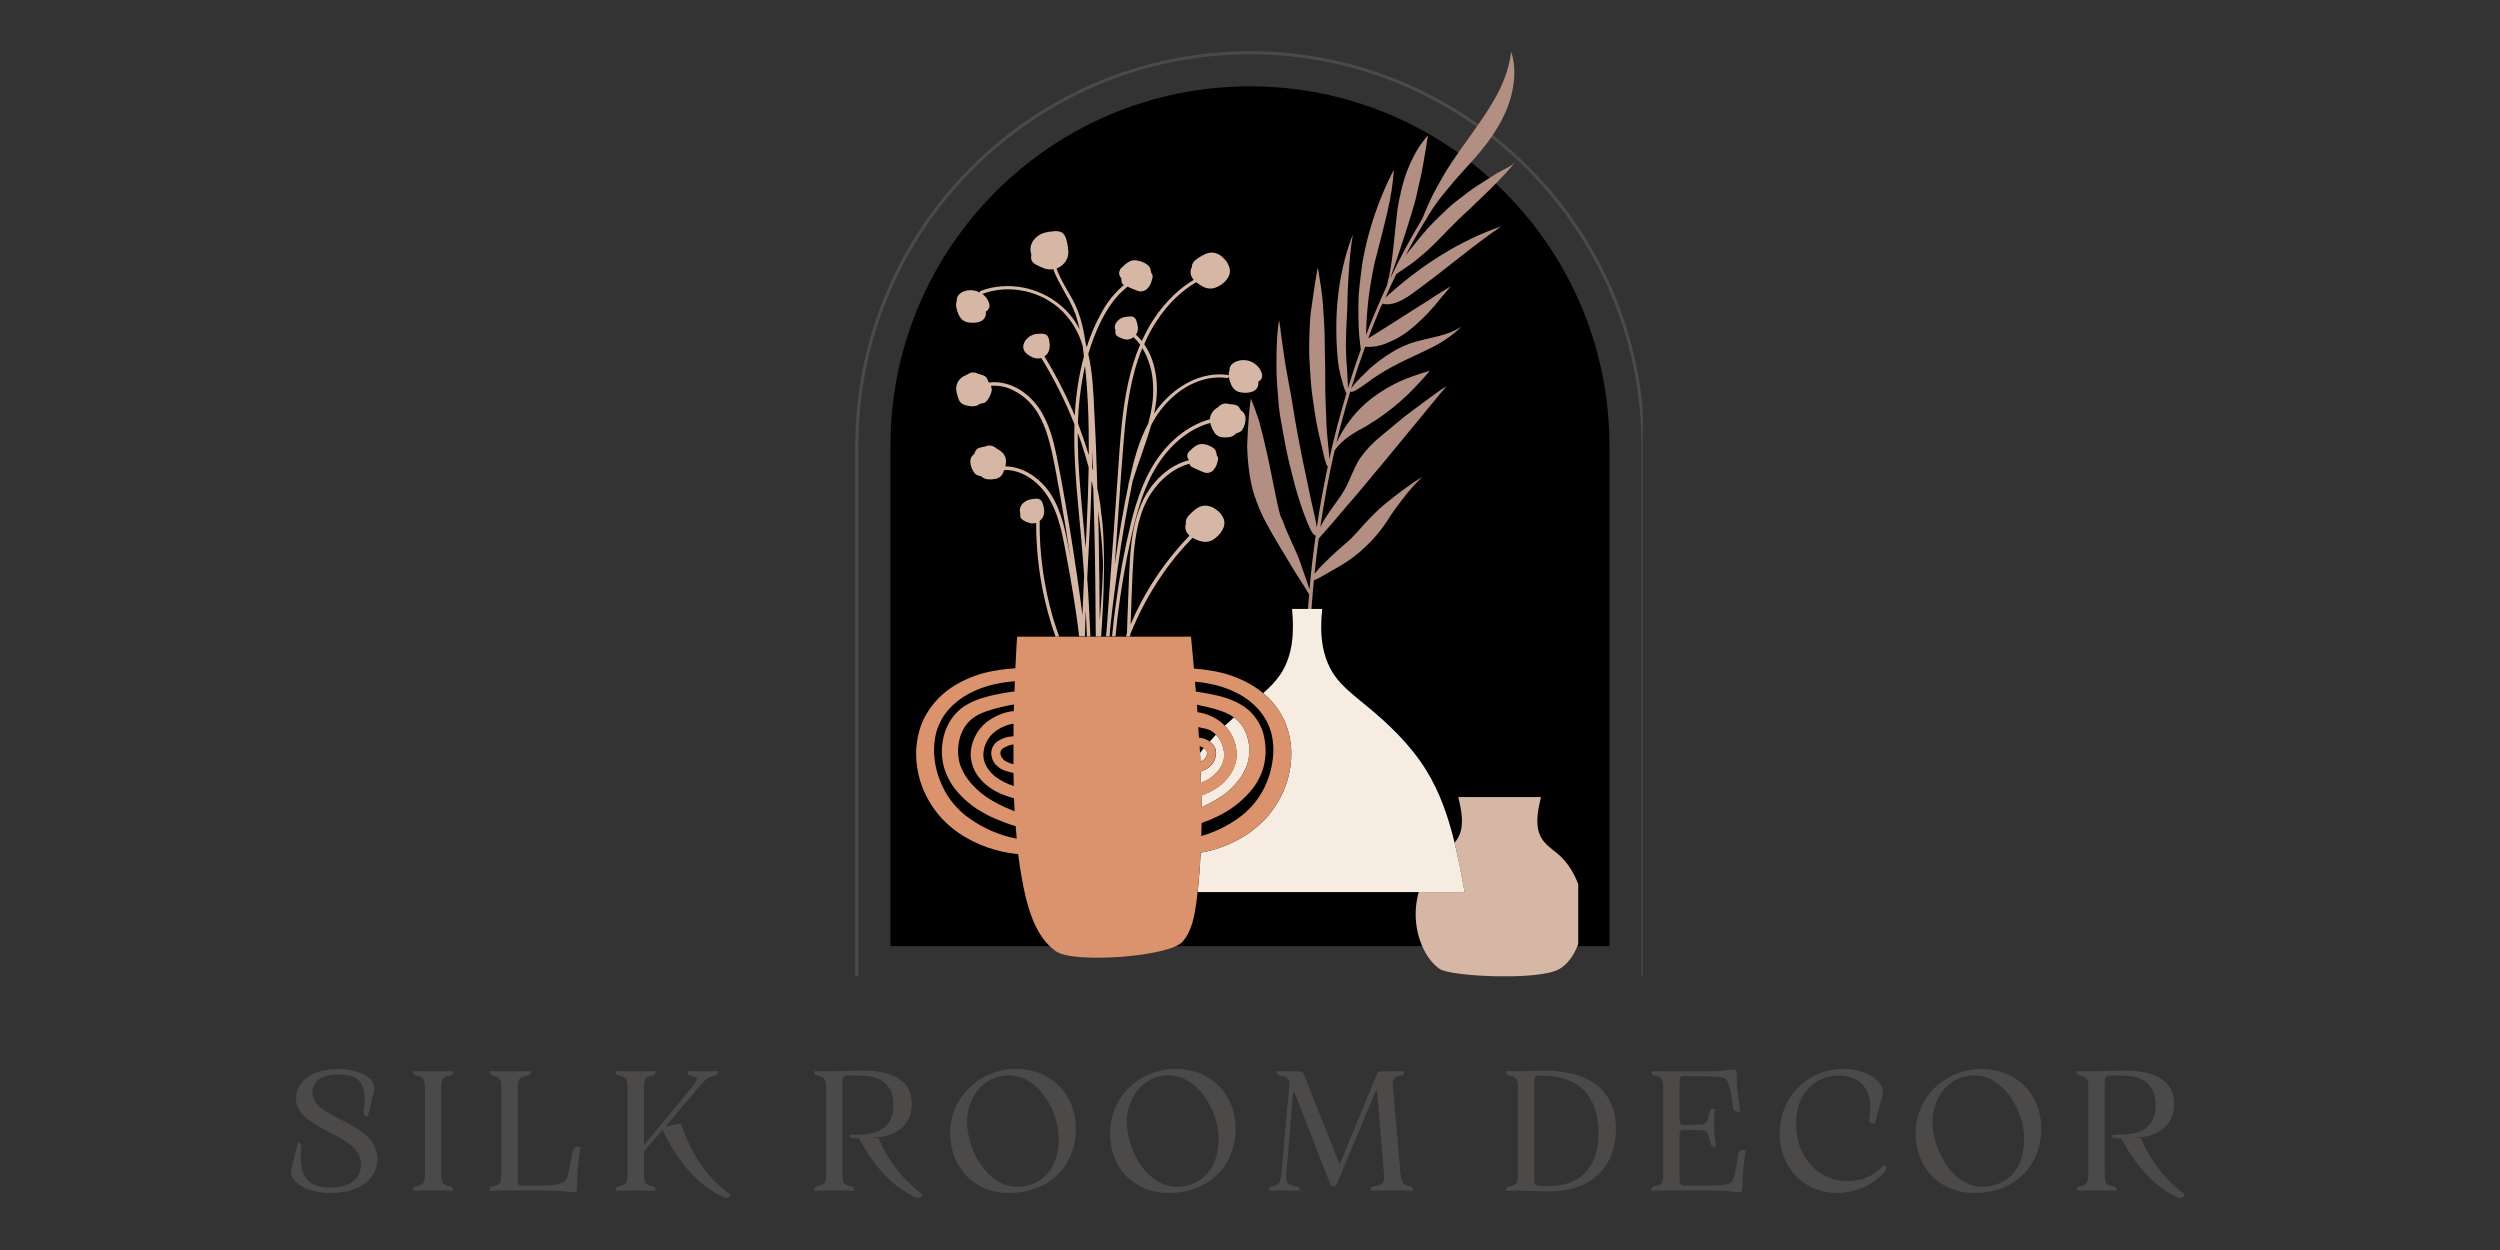 <svg version="1.0" preserveAspectRatio="xMidYMid meet" height="100" viewBox="0 0 150 75" zoomAndPan="magnify" width="200" xmlns:xlink="http://www.w3.org/1999/xlink" xmlns="http://www.w3.org/2000/svg"><rect x="0" y="0" width="150" height="75" fill="#333333" stroke="none"/><defs><g></g><clipPath id="5fb3be2c80"><path clip-rule="nonzero" d="M 51.316 3.074 L 98.566 3.074 L 98.566 58.574 L 51.316 58.574 Z M 51.316 3.074"></path></clipPath><clipPath id="613dfc4e2c"><path clip-rule="nonzero" d="M 74 3.074 L 91 3.074 L 91 37 L 74 37 Z M 74 3.074"></path></clipPath><clipPath id="6184476f82"><path clip-rule="nonzero" d="M 84 47 L 94.695 47 L 94.695 58.574 L 84 58.574 Z M 84 47"></path></clipPath><clipPath id="fda1d93648"><path clip-rule="nonzero" d="M 54.945 38 L 78 38 L 78 58 L 54.945 58 Z M 54.945 38"></path></clipPath></defs><g clip-path="url(#5fb3be2c80)"><path fill-rule="nonzero" fill-opacity="1" d="M 74.996 3.074 C 61.938 3.074 51.316 13.695 51.316 26.75 L 51.316 58.781 C 51.316 58.832 51.359 58.875 51.41 58.875 L 98.578 58.875 C 98.629 58.875 98.672 58.832 98.672 58.781 L 98.672 26.75 C 98.672 13.695 88.051 3.074 74.996 3.074 Z M 98.484 58.688 L 51.504 58.688 L 51.504 26.75 C 51.504 13.797 62.043 3.258 74.996 3.258 C 87.949 3.258 98.488 13.797 98.488 26.75 L 98.488 58.688 Z M 98.484 58.688" fill="#4c4a49"></path></g><path fill-rule="nonzero" fill-opacity="1" d="M 96.566 26.75 L 96.566 56.766 L 53.426 56.766 L 53.426 26.75 C 53.426 14.84 63.082 5.18 74.996 5.18 C 86.906 5.18 96.566 14.84 96.566 26.75 Z M 96.566 26.75" fill="#000000"></path><path fill-rule="nonzero" fill-opacity="1" d="M 65.84 29.312 C 65.84 29.301 65.84 29.293 65.84 29.27 C 65.797 27.766 65.746 26.266 65.66 24.762 C 65.609 23.617 65.566 22.391 65.297 21.238 C 65.473 20.645 65.691 20.051 65.953 19.492 C 66.305 18.754 66.73 18.035 67.336 17.473 C 67.43 17.391 67.523 17.309 67.625 17.223 L 67.656 17.203 C 67.855 17.297 68.062 17.379 68.27 17.453 C 68.457 17.527 68.676 17.473 68.82 17.34 C 68.969 17.191 69.07 17.008 69.113 16.797 C 69.152 16.703 69.164 16.609 69.152 16.508 C 69.133 16.477 69.113 16.445 69.094 16.402 C 69.062 16.34 69.039 16.27 69.039 16.195 C 69.008 16.008 68.875 15.895 68.719 15.801 C 68.52 15.688 68.293 15.625 68.051 15.613 C 67.805 15.625 67.594 15.781 67.43 15.934 C 67.418 15.945 67.406 15.957 67.406 15.977 C 67.312 16.027 67.254 16.09 67.199 16.184 C 67.16 16.27 67.137 16.363 67.148 16.457 C 67.18 16.539 67.223 16.633 67.273 16.703 C 67.312 16.797 67.262 16.902 67.324 16.996 C 67.355 17.039 67.387 17.078 67.438 17.098 L 67.418 17.109 C 66.898 17.559 66.461 18.086 66.129 18.691 C 65.746 19.367 65.434 20.082 65.203 20.832 C 65.203 20.82 65.195 20.809 65.195 20.801 C 65.184 20.758 65.164 20.719 65.152 20.664 C 65.027 19.832 64.863 19.012 64.496 18.254 C 64.145 17.535 63.656 16.871 63.395 16.113 C 63.418 16.102 63.449 16.09 63.469 16.082 C 63.707 15.965 63.906 15.781 64.02 15.539 C 64.145 15.238 64.102 14.918 64.039 14.617 C 63.977 14.344 63.914 14.012 63.625 13.91 C 63.488 13.867 63.344 13.855 63.199 13.879 C 63.043 13.887 62.887 13.91 62.73 13.949 C 62.41 14.023 62.137 14.219 61.961 14.492 C 61.816 14.73 61.785 15.02 61.887 15.281 C 61.855 15.395 61.855 15.52 61.898 15.633 C 61.973 15.758 62.074 15.852 62.211 15.902 C 62.355 15.977 62.5 16.051 62.648 16.102 C 62.824 16.164 63.023 16.184 63.199 16.152 C 63.387 16.695 63.688 17.172 63.957 17.672 C 64.176 18.035 64.363 18.43 64.52 18.824 C 64.621 19.137 64.715 19.449 64.777 19.77 C 64.602 19.418 64.383 19.094 64.133 18.805 C 62.961 17.496 61.184 16.914 59.465 17.266 C 59.258 17.316 59.051 17.379 58.844 17.453 C 58.812 17.465 58.781 17.496 58.781 17.535 C 58.781 17.535 58.781 17.547 58.781 17.547 C 58.488 17.391 58.137 17.371 57.824 17.484 C 57.594 17.578 57.379 17.773 57.41 18.047 C 57.305 18.297 57.398 18.574 57.492 18.816 C 57.594 19.074 57.762 19.273 58.043 19.336 C 58.301 19.387 58.637 19.387 58.875 19.262 C 59.082 19.156 59.188 18.93 59.145 18.699 C 59.312 18.617 59.395 18.43 59.363 18.254 C 59.312 18.035 59.188 17.836 59.008 17.691 C 58.988 17.672 58.957 17.652 58.938 17.629 C 58.945 17.629 58.945 17.629 58.957 17.629 C 60.578 17.027 62.492 17.453 63.727 18.66 C 64.309 19.242 64.727 19.949 64.953 20.738 C 64.965 20.777 64.965 20.832 64.977 20.871 C 64.996 21.027 65.008 21.176 65.027 21.32 L 65.039 21.371 C 64.727 22.527 64.551 23.699 64.488 24.887 L 64.488 24.938 L 64.465 24.895 C 64.414 24.781 64.371 24.668 64.32 24.551 C 63.844 23.461 63.293 22.402 62.668 21.383 C 62.762 21.32 62.836 21.246 62.887 21.152 C 62.98 20.965 63.012 20.758 62.969 20.551 C 62.949 20.375 62.918 20.156 62.73 20.062 C 62.637 20.031 62.543 20.012 62.449 20.02 C 62.348 20.02 62.242 20.031 62.137 20.043 C 61.547 20.145 61.059 20.883 61.691 21.289 C 61.773 21.352 61.867 21.402 61.961 21.445 C 62.129 21.516 62.305 21.527 62.48 21.484 C 63.25 22.734 63.906 24.043 64.445 25.406 L 64.465 25.457 C 64.457 25.777 64.457 26.121 64.457 26.445 C 64.477 28.441 64.707 30.426 64.883 32.41 C 64.945 33.117 64.996 33.824 65.047 34.543 C 65.047 34.594 65.047 34.656 65.039 34.707 L 64.945 36.91 C 64.891 36.516 64.84 36.109 64.789 35.715 C 64.527 33.836 64.238 31.953 63.906 30.07 C 63.75 29.168 63.582 28.254 63.395 27.348 C 63.23 26.547 63.031 25.758 62.656 25.031 C 62.336 24.367 61.836 23.793 61.215 23.398 C 60.66 23.055 59.988 22.859 59.344 22.953 C 59.312 22.922 59.289 22.879 59.27 22.836 C 59.25 22.723 59.176 22.617 59.07 22.559 C 58.945 22.484 58.801 22.473 58.676 22.422 C 58.562 22.359 58.426 22.34 58.301 22.348 C 58.188 22.379 58.074 22.434 57.98 22.504 C 57.699 22.598 57.48 22.816 57.398 23.098 C 57.324 23.355 57.41 23.629 57.492 23.875 C 57.543 24.094 57.711 24.262 57.93 24.312 C 58.137 24.375 58.426 24.418 58.637 24.324 C 58.676 24.305 58.719 24.273 58.762 24.25 C 58.812 24.219 58.863 24.211 58.926 24.199 C 59.039 24.199 59.133 24.137 59.207 24.055 C 59.363 23.875 59.465 23.648 59.508 23.41 C 59.508 23.324 59.488 23.23 59.457 23.148 C 59.914 23.117 60.371 23.199 60.777 23.41 C 61.441 23.73 61.98 24.262 62.336 24.906 C 62.73 25.602 62.949 26.391 63.125 27.172 C 63.312 28.043 63.469 28.93 63.625 29.812 C 63.844 31.059 64.051 32.297 64.238 33.531 C 64.188 33.254 64.133 32.98 64.082 32.703 C 63.852 31.508 63.562 30.25 62.781 29.281 C 62.18 28.555 61.273 27.984 60.32 27.984 C 60.359 27.848 60.371 27.703 60.352 27.555 C 60.297 27.254 60.07 27.047 59.809 26.922 C 59.715 26.84 59.613 26.777 59.496 26.746 C 59.375 26.715 59.238 26.734 59.113 26.789 C 58.977 26.828 58.832 26.828 58.707 26.891 C 58.605 26.941 58.52 27.035 58.488 27.152 C 58.469 27.234 58.438 27.246 58.375 27.309 C 58.344 27.34 58.312 27.371 58.293 27.41 C 58.238 27.504 58.219 27.609 58.219 27.711 C 58.23 27.953 58.324 28.191 58.469 28.379 C 58.531 28.473 58.637 28.523 58.738 28.543 C 58.801 28.555 58.852 28.574 58.906 28.605 C 58.945 28.637 58.988 28.668 59.031 28.688 C 59.227 28.793 59.52 28.773 59.738 28.73 C 59.957 28.688 60.133 28.535 60.203 28.324 C 60.227 28.285 60.234 28.242 60.258 28.199 C 61.41 28.168 62.438 29.012 62.98 29.977 C 63.605 31.059 63.789 32.336 64.02 33.543 C 64.27 34.883 64.496 36.227 64.676 37.578 C 64.695 37.773 64.727 37.973 64.746 38.18 L 65.09 38.18 C 65.102 38.105 65.102 38.043 65.102 37.973 C 65.109 37.566 65.121 37.148 65.141 36.734 C 65.141 36.703 65.141 36.66 65.141 36.629 L 65.152 36.734 C 65.172 37.223 65.195 37.703 65.215 38.191 L 65.422 38.191 C 65.371 37.016 65.32 35.852 65.234 34.688 L 65.234 34.676 L 65.359 32.246 C 65.422 31.109 65.465 29.977 65.496 28.836 C 65.527 28.98 65.559 29.125 65.59 29.27 C 65.59 29.293 65.598 29.312 65.598 29.324 C 65.621 30.082 65.641 30.832 65.66 31.59 C 65.715 33.793 65.734 35.984 65.746 38.191 L 66.066 38.191 C 66.242 35.871 66.348 32.504 66.066 30.738 C 66.027 30.258 65.941 29.781 65.84 29.312 Z M 64.676 25.395 C 64.707 24.25 64.852 23.117 65.09 22.004 C 65.102 21.984 65.102 21.965 65.102 21.945 C 65.141 22.285 65.164 22.641 65.195 22.973 C 65.266 23.918 65.309 24.863 65.32 25.809 C 65.328 26.309 65.328 26.797 65.328 27.297 L 65.328 27.309 C 65.133 26.664 64.914 26.027 64.676 25.395 C 64.676 25.406 64.676 25.406 64.676 25.395 Z M 65.32 28.043 C 65.297 29.219 65.258 30.383 65.203 31.559 C 65.184 31.996 65.164 32.441 65.141 32.879 C 64.984 31.078 64.777 29.27 64.695 27.473 C 64.676 26.973 64.664 26.477 64.664 25.977 C 64.832 26.402 64.965 26.84 65.102 27.277 C 65.172 27.523 65.246 27.785 65.32 28.043 Z M 65.59 28.242 L 65.535 28.055 C 65.535 28.043 65.535 28.023 65.535 28.016 C 65.547 27.66 65.547 27.297 65.547 26.941 C 65.566 27.379 65.578 27.816 65.59 28.242 C 65.598 28.262 65.598 28.273 65.598 28.285 C 65.598 28.273 65.59 28.254 65.59 28.242 Z M 65.984 37.234 C 65.973 35.539 65.953 33.855 65.922 32.16 C 65.91 31.664 65.902 31.152 65.879 30.652 C 66.035 31.633 66.129 32.617 66.172 33.605 C 66.203 34.312 66.098 35.863 65.984 37.234 Z M 63.176 37.066 C 63.293 37.441 63.418 37.816 63.551 38.199 L 63.332 38.199 C 63.156 37.711 63 37.211 62.867 36.715 C 62.398 34.969 62.168 33.18 62.168 31.371 C 62.023 31.422 61.855 31.414 61.711 31.359 C 61.617 31.328 61.523 31.289 61.43 31.234 C 61.348 31.195 61.285 31.133 61.234 31.059 C 61.215 30.988 61.203 30.902 61.223 30.832 C 61.16 30.664 61.184 30.477 61.273 30.32 C 61.391 30.145 61.566 30.031 61.773 29.977 C 61.867 29.945 61.973 29.938 62.074 29.926 C 62.168 29.914 62.262 29.914 62.348 29.945 C 62.531 30.02 62.574 30.227 62.617 30.406 C 62.668 30.602 62.668 30.809 62.594 30.996 C 62.543 31.102 62.469 31.184 62.379 31.258 C 62.367 32.285 62.438 33.305 62.586 34.324 C 62.719 35.25 62.918 36.164 63.176 37.066 Z M 75.723 22.453 C 75.672 22.234 75.547 22.035 75.371 21.891 C 75.047 21.609 74.59 21.527 74.184 21.684 C 73.957 21.777 73.738 21.973 73.77 22.246 C 73.727 22.34 73.719 22.434 73.727 22.535 C 73.719 22.516 73.695 22.504 73.664 22.496 C 72.129 22.285 70.641 23.109 69.664 24.262 C 69.508 24.438 69.371 24.625 69.246 24.824 C 69.477 23.742 69.508 22.648 69.113 21.547 C 69 21.238 68.844 20.934 68.656 20.656 L 68.719 20.5 C 69.371 19.062 70.402 17.734 71.773 16.934 C 71.91 17.047 72.055 17.141 72.211 17.215 C 72.438 17.328 72.719 17.348 72.957 17.246 C 73.383 17.078 73.863 16.664 73.789 16.152 C 73.738 15.895 73.594 15.645 73.395 15.469 C 73.23 15.289 73 15.176 72.762 15.156 C 72.438 15.137 72.156 15.312 71.898 15.477 C 71.699 15.602 71.492 15.789 71.516 16.027 C 71.504 16.051 71.484 16.082 71.473 16.102 C 71.391 16.32 71.441 16.57 71.586 16.746 C 71.598 16.758 71.605 16.777 71.629 16.789 C 70.484 17.473 69.57 18.504 68.914 19.656 C 68.77 19.918 68.633 20.188 68.508 20.457 C 68.406 20.32 68.293 20.207 68.168 20.094 L 68.156 20.082 C 68.176 20.051 68.199 20.02 68.219 19.98 C 68.293 19.812 68.293 19.625 68.238 19.449 C 68.199 19.281 68.168 19.086 67.988 19.012 C 67.906 18.98 67.812 18.98 67.73 18.992 C 67.637 19 67.531 19.012 67.438 19.031 C 67.254 19.074 67.086 19.188 66.973 19.355 C 66.879 19.5 66.855 19.676 66.93 19.832 C 66.91 19.906 66.918 19.98 66.941 20.051 C 66.98 20.125 67.043 20.188 67.129 20.219 C 67.211 20.258 67.293 20.301 67.387 20.332 C 67.555 20.395 67.73 20.383 67.887 20.312 C 67.926 20.289 67.969 20.258 68.012 20.227 L 68.02 20.238 C 68.168 20.375 68.293 20.52 68.406 20.676 C 67.773 22.172 67.48 23.805 67.312 25.406 C 67.199 26.496 67.129 27.598 67.055 28.688 L 66.805 32.152 L 66.398 37.805 C 66.391 37.93 66.367 38.055 66.359 38.18 L 66.578 38.18 C 66.586 38.066 66.598 37.949 66.598 37.836 C 66.68 37.035 66.773 36.234 66.879 35.434 C 67.117 33.574 67.398 31.715 67.762 29.863 C 67.824 29.531 67.887 29.199 67.957 28.867 C 68.293 27.766 68.75 26.641 69.07 25.508 C 69.152 25.352 69.238 25.207 69.32 25.062 C 70.121 23.781 71.484 22.711 73.043 22.648 C 73.23 22.641 73.426 22.648 73.613 22.68 C 73.664 22.691 73.719 22.648 73.727 22.598 C 73.75 22.742 73.789 22.879 73.844 23.016 C 73.945 23.273 74.113 23.473 74.395 23.535 C 74.652 23.586 74.984 23.586 75.223 23.461 C 75.434 23.355 75.535 23.129 75.496 22.898 C 75.672 22.816 75.766 22.629 75.723 22.453 Z M 68.895 25.406 C 68.324 26.465 68.012 27.672 67.762 28.836 L 67.762 28.844 C 67.742 28.898 67.73 28.961 67.711 29.012 C 67.699 29.031 67.711 29.055 67.711 29.074 C 67.375 30.664 67.117 32.266 66.887 33.875 C 66.898 33.668 66.918 33.449 66.93 33.242 C 67.098 30.988 67.23 28.742 67.418 26.484 C 67.574 24.594 67.812 22.648 68.539 20.883 C 68.945 21.559 69.164 22.34 69.184 23.129 C 69.227 23.906 69.094 24.668 68.895 25.406 Z M 73.426 31.141 C 73.594 31.621 73.188 32.121 72.793 32.379 C 72.574 32.516 72.305 32.547 72.055 32.473 C 71.879 32.43 71.711 32.359 71.555 32.266 C 70.859 32.973 70.227 33.742 69.676 34.562 C 68.926 35.664 68.301 36.84 67.812 38.074 L 67.812 38.191 L 67.605 38.191 L 67.605 38.18 L 67.555 38.18 C 67.574 38.129 67.586 38.086 67.605 38.035 L 67.617 38.004 C 67.625 37.617 67.648 37.234 67.656 36.848 C 67.688 36.09 67.719 35.332 67.742 34.574 C 67.773 33.898 67.805 33.23 67.887 32.555 C 68.043 31.297 68.395 30.02 69.215 29.023 C 69.766 28.355 70.504 27.816 71.336 27.609 C 71.297 27.555 71.266 27.492 71.242 27.422 C 71.223 27.34 71.242 27.246 71.285 27.172 C 71.336 27.09 71.398 27.027 71.484 26.973 C 71.484 26.965 71.492 26.953 71.504 26.941 C 71.66 26.797 71.848 26.652 72.074 26.641 C 72.293 26.641 72.5 26.695 72.688 26.809 C 72.832 26.871 72.949 27.004 72.98 27.16 C 72.98 27.223 73 27.285 73.02 27.348 C 73.051 27.379 73.074 27.43 73.082 27.473 C 73.094 27.566 73.074 27.66 73.043 27.742 C 73 27.93 72.906 28.105 72.77 28.242 C 72.637 28.367 72.438 28.41 72.262 28.348 C 72.035 28.273 71.824 28.16 71.605 28.066 C 71.523 28.035 71.453 27.984 71.398 27.922 C 71.379 27.891 71.379 27.859 71.379 27.828 L 71.367 27.828 C 70.402 28.074 69.582 28.793 69.039 29.637 C 68.344 30.727 68.125 32.035 68.02 33.293 C 67.918 34.688 67.898 36.078 67.836 37.473 C 67.926 37.254 68.02 37.047 68.113 36.84 C 68.938 35.102 70.039 33.512 71.379 32.129 C 71.367 32.129 71.367 32.121 71.359 32.121 C 71.18 31.973 71.086 31.734 71.129 31.508 C 71.141 31.477 71.148 31.453 71.16 31.422 C 71.098 31.195 71.273 30.965 71.441 30.809 C 71.66 30.602 71.91 30.375 72.23 30.344 C 72.48 30.32 72.719 30.395 72.918 30.539 C 73.145 30.676 73.332 30.895 73.426 31.141 Z M 74.734 25.07 C 74.746 25.32 74.672 25.562 74.551 25.77 C 74.496 25.863 74.402 25.926 74.301 25.957 C 74.238 25.965 74.184 25.988 74.145 26.027 C 74.102 26.059 74.07 26.09 74.027 26.121 C 73.844 26.258 73.551 26.258 73.332 26.234 C 73.113 26.215 72.918 26.082 72.824 25.883 C 72.73 25.727 72.656 25.551 72.617 25.375 C 71.254 25.746 70.133 26.789 69.402 27.973 C 68.602 29.262 68.207 30.746 67.875 32.215 C 67.523 33.793 67.254 35.395 67.055 37.004 C 67.012 37.398 66.973 37.793 66.93 38.18 L 66.723 38.18 C 66.785 37.504 66.867 36.828 66.961 36.164 C 67.18 34.551 67.469 32.961 67.855 31.383 C 68.219 29.914 68.727 28.43 69.664 27.223 C 70.41 26.258 71.422 25.477 72.594 25.156 C 72.594 25.145 72.594 25.145 72.594 25.133 C 72.625 24.844 72.801 24.582 73.062 24.449 C 73.145 24.355 73.238 24.293 73.355 24.242 C 73.477 24.199 73.613 24.199 73.738 24.242 C 73.875 24.273 74.02 24.25 74.152 24.305 C 74.27 24.344 74.363 24.426 74.402 24.543 C 74.434 24.613 74.465 24.625 74.527 24.676 C 74.559 24.699 74.602 24.738 74.621 24.77 C 74.684 24.863 74.727 24.969 74.734 25.07 Z M 74.734 25.07" fill="#d6b7a5"></path><g clip-path="url(#613dfc4e2c)"><path fill-rule="nonzero" fill-opacity="1" d="M 82.75 18.637 C 82.52 19.188 82.305 19.738 82.094 20.301 C 82.469 20.062 82.855 19.832 83.227 19.594 C 83.656 19.324 84.07 19.055 84.496 18.785 C 84.922 18.512 85.348 18.254 85.766 17.984 L 86.078 17.773 L 86.398 17.578 C 86.605 17.441 86.824 17.316 87.031 17.184 C 86.855 17.41 86.668 17.629 86.48 17.848 C 86.293 18.066 86.129 18.297 85.93 18.504 C 85.555 18.93 85.152 19.324 84.715 19.688 C 84.301 20.043 83.832 20.332 83.32 20.539 C 82.875 20.746 82.398 20.84 81.906 20.809 C 81.605 21.641 81.324 22.484 81.066 23.324 C 81.254 22.984 81.992 22.309 82.137 22.16 C 82.543 21.789 82.98 21.465 83.445 21.176 C 83.926 20.871 84.445 20.633 84.996 20.488 C 85.922 20.227 86.855 20.145 87.699 19.594 C 87.18 20.094 86.586 20.508 85.941 20.832 C 85.629 20.996 85.285 21.145 84.965 21.301 C 84.641 21.453 84.32 21.602 83.996 21.766 C 83.426 22.047 82.875 22.371 82.344 22.734 C 82.188 22.836 81.047 23.742 81.023 23.461 C 80.773 24.305 80.535 25.156 80.316 26.008 C 80.266 26.207 80.223 26.391 80.184 26.59 C 80.391 26.113 80.66 25.664 80.973 25.25 C 81.387 24.699 81.875 24.211 82.43 23.805 C 82.938 23.43 83.488 23.109 84.07 22.848 C 84.633 22.609 85.203 22.41 85.797 22.246 C 85.523 22.578 85.223 22.898 84.922 23.211 C 84.633 23.523 84.32 23.824 83.996 24.105 C 83.363 24.656 82.688 25.145 81.969 25.57 C 81.285 25.945 80.559 26.328 80.078 27.027 C 79.727 28.555 79.445 30.082 79.215 31.633 C 79.363 31.328 79.539 31.039 79.734 30.758 C 79.891 30.527 80.047 30.312 80.203 30.094 C 80.371 29.875 80.527 29.645 80.66 29.406 C 81.016 28.781 81.223 28.066 81.617 27.473 C 81.961 26.996 82.367 26.559 82.824 26.195 L 83.801 25.383 C 84.121 25.113 84.445 24.855 84.789 24.605 L 85.785 23.867 L 86.285 23.504 L 86.793 23.16 C 85.496 24.738 84.207 26.297 82.938 27.836 L 82.438 28.43 C 82.273 28.629 82.117 28.824 81.949 29.023 C 81.629 29.418 81.293 29.801 80.953 30.195 C 80.609 30.59 80.285 30.977 79.953 31.371 C 79.672 31.684 79.395 31.996 79.121 32.316 C 79.027 33.012 78.945 33.719 78.871 34.426 C 79.051 34.199 79.238 33.992 79.445 33.793 C 79.977 33.262 80.609 32.711 80.797 32.555 C 81.203 32.215 81.566 31.766 81.938 31.359 C 82.199 31.078 82.461 30.809 82.73 30.559 C 83 30.312 83.289 30.082 83.582 29.852 C 84.145 29.406 84.734 28.992 85.34 28.605 C 84.934 29 84.547 29.438 84.207 29.883 C 83.84 30.344 83.5 30.82 83.188 31.32 C 82.832 31.859 82.418 32.348 81.949 32.785 C 81.492 33.23 80.984 33.617 80.434 33.938 C 80.316 34 79.953 34.219 79.602 34.418 C 79.27 34.613 78.945 34.789 78.832 34.82 C 78.781 35.395 78.727 35.977 78.688 36.547 L 78.477 36.547 C 78.5 36.258 78.52 35.965 78.551 35.676 C 78.469 35.52 78.312 35.281 78.125 34.977 C 78 34.781 77.855 34.551 77.699 34.312 C 77.543 34.074 77.398 33.812 77.242 33.555 C 76.93 33.035 76.605 32.504 76.336 32.035 C 76.066 31.57 75.867 31.184 75.766 30.977 C 75.527 30.477 75.328 29.957 75.172 29.426 C 75.027 28.867 74.934 28.293 74.883 27.711 C 74.852 27.402 74.84 27.09 74.828 26.777 C 74.84 26.465 74.852 26.145 74.871 25.832 C 74.914 25.207 74.953 24.562 75.047 23.906 C 75.141 24.125 75.223 24.344 75.309 24.574 C 75.391 24.801 75.473 25.031 75.547 25.27 C 76.234 27.754 76.637 30.613 76.879 31.07 C 77.004 31.297 77.074 31.57 77.18 31.809 C 77.293 32.066 77.762 33.117 77.875 33.367 C 77.938 33.5 78.094 33.969 78.25 34.426 C 78.395 34.832 78.539 35.238 78.57 35.371 C 78.664 34.281 78.789 33.199 78.945 32.109 C 78.75 32.246 78.352 31.121 78.27 30.914 C 78.168 30.664 78.012 30.207 77.844 29.645 C 77.676 29.086 77.512 28.418 77.344 27.734 C 77.262 27.391 77.188 27.047 77.125 26.715 C 77.062 26.383 77.004 26.059 76.949 25.758 C 76.898 25.457 76.848 25.188 76.805 24.949 C 76.762 24.707 76.754 24.512 76.73 24.367 C 76.699 24.031 76.668 23.637 76.637 23.199 C 76.629 22.984 76.605 22.754 76.598 22.527 C 76.586 22.297 76.598 22.059 76.586 21.82 C 76.586 21.34 76.598 20.863 76.617 20.414 C 76.637 20.012 76.68 19.605 76.742 19.211 C 76.793 19.375 76.848 20.012 76.941 20.625 C 77.031 21.238 77.117 21.859 77.148 22.004 C 77.25 22.586 77.355 23.168 77.469 23.754 C 77.523 24.055 77.594 24.551 77.699 25.164 C 77.801 25.777 77.938 26.477 78.074 27.184 C 78.207 27.891 78.375 28.574 78.488 29.168 C 78.602 29.762 78.719 30.25 78.781 30.527 C 78.871 30.902 78.957 31.277 79.008 31.652 C 79.184 30.414 79.414 29.188 79.672 27.961 C 79.633 27.973 79.609 27.93 79.59 27.891 C 79.57 27.816 79.547 27.754 79.527 27.68 C 79.484 27.555 79.453 27.43 79.426 27.309 C 79.227 26.465 79.008 25.602 78.883 24.719 C 78.82 24.281 78.75 23.844 78.695 23.398 C 78.645 22.953 78.625 22.504 78.594 22.047 C 78.562 21.59 78.539 21.121 78.551 20.664 C 78.562 20.207 78.57 19.738 78.602 19.262 C 78.613 19.125 78.625 18.855 78.676 18.535 C 78.727 18.211 78.781 17.828 78.832 17.465 C 78.883 17.098 78.934 16.746 78.988 16.484 C 79.039 16.227 79.07 16.059 79.07 16.059 C 79.113 16.27 79.152 16.484 79.176 16.703 C 79.215 16.914 79.246 17.129 79.277 17.348 C 79.34 17.773 79.383 18.211 79.402 18.66 C 79.426 19.105 79.465 19.551 79.477 20.012 C 79.484 20.469 79.484 20.914 79.496 21.371 C 79.508 21.828 79.516 22.297 79.516 22.754 L 79.516 23.441 L 79.539 24.137 C 79.559 24.582 79.57 25.039 79.59 25.5 C 79.609 25.957 79.664 26.402 79.703 26.84 C 79.727 27.004 79.734 27.184 79.746 27.348 C 79.746 27.41 79.758 27.473 79.758 27.547 C 79.871 27.016 79.996 26.496 80.129 25.977 C 80.328 25.176 80.559 24.387 80.785 23.598 C 80.672 23.379 80.59 23.141 80.535 22.891 C 80.422 22.516 80.34 22.141 80.285 21.758 C 80.039 19.324 80.172 16.652 81.172 14.062 C 81.109 14.461 81.055 14.844 81.016 15.219 C 80.973 15.594 80.961 15.957 80.93 16.32 C 80.898 16.684 80.891 17.039 80.867 17.41 C 80.848 17.785 80.848 18.148 80.836 18.543 C 80.828 18.938 80.785 19.387 80.773 19.832 C 80.766 20.281 80.742 20.727 80.766 21.113 L 80.785 21.672 L 80.828 22.234 C 80.836 22.34 80.848 22.68 80.867 23.004 C 80.867 23.098 80.879 23.191 80.879 23.285 C 81.117 22.504 81.367 21.734 81.648 20.977 C 81.598 20.551 81.543 20.133 81.523 19.699 C 81.504 19.262 81.504 18.824 81.504 18.379 C 81.504 18.148 81.512 17.93 81.523 17.703 C 81.535 17.473 81.566 17.254 81.586 17.027 C 81.637 16.57 81.691 16.113 81.762 15.656 C 82.105 13.754 82.738 11.914 83.625 10.188 C 83.551 11.84 83.031 13.543 82.613 15.25 C 82.375 16.082 82.242 16.984 82.117 17.859 C 82.062 18.297 82.031 18.742 82 19.168 C 81.992 19.492 81.961 19.812 81.961 20.113 C 82.156 19.605 82.355 19.086 82.574 18.586 C 82.781 18.098 83 17.609 83.219 17.121 C 83.594 15.656 83.645 14.188 83.832 12.691 C 83.883 12.297 83.965 11.902 84.059 11.496 C 84.145 11.09 84.27 10.688 84.414 10.293 C 84.57 9.895 84.746 9.5 84.953 9.129 C 85.059 8.941 85.172 8.762 85.297 8.598 C 85.41 8.43 85.547 8.266 85.68 8.117 C 85.598 8.68 85.496 9.25 85.391 9.855 C 85.34 10.156 85.285 10.445 85.215 10.738 C 85.141 11.027 85.078 11.32 85.016 11.621 C 84.914 12.09 84.777 12.547 84.633 13.004 C 84.484 13.461 84.352 13.93 84.195 14.387 C 84.039 14.844 83.895 15.301 83.738 15.758 L 83.5 16.445 C 83.469 16.539 83.438 16.633 83.406 16.727 C 83.988 15.488 84.633 14.293 85.34 13.117 L 85.484 12.766 C 85.629 12.422 85.773 12.078 85.941 11.746 C 86.109 11.414 86.293 11.09 86.48 10.758 C 86.574 10.594 86.668 10.438 86.762 10.27 L 87.062 9.805 C 87.887 8.555 88.801 7.422 89.516 6.215 C 90.098 5.262 90.535 4.242 90.672 3.09 C 90.816 3.555 90.879 4.055 90.859 4.543 C 90.836 5.051 90.742 5.562 90.586 6.051 C 90.277 7.039 89.727 7.922 89.121 8.723 C 88.645 9.336 88.125 9.895 87.613 10.457 C 87.355 10.738 87.117 11.027 86.875 11.32 C 86.637 11.613 86.387 11.902 86.168 12.215 C 86.023 12.41 85.891 12.621 85.766 12.828 C 85.723 12.891 85.68 12.953 85.648 13.023 C 85.586 13.141 85.516 13.266 85.434 13.367 C 85.047 14.012 84.684 14.656 84.34 15.32 C 84.496 15.113 84.652 14.918 84.809 14.73 C 85.09 14.375 85.379 14.023 85.672 13.691 C 85.984 13.359 86.293 13.047 86.617 12.746 C 86.93 12.434 87.273 12.141 87.625 11.883 C 87.969 11.613 88.312 11.352 88.684 11.113 C 89.059 10.875 89.414 10.645 89.785 10.414 C 90.066 10.238 90.703 9.988 90.93 9.699 C 90.234 10.57 89.496 11.277 88.809 11.934 C 88.477 12.266 88.133 12.59 87.781 12.91 C 87.426 13.234 87.105 13.586 86.762 13.918 L 86.68 14.012 C 86.211 14.48 85.754 14.969 85.234 15.383 C 84.789 15.781 84.277 16.102 83.777 16.445 C 83.551 16.914 83.332 17.379 83.125 17.859 C 85.266 15.895 87.656 14.406 90.066 13.586 C 88.344 14.762 86.68 16.207 84.914 17.484 C 84.301 17.953 83.57 18.387 82.957 18.223 C 82.875 18.336 82.812 18.492 82.75 18.637 Z M 82.75 18.637" fill="#b28e83"></path></g><g clip-path="url(#6184476f82)"><path fill-rule="nonzero" fill-opacity="1" d="M 95.016 54.707 C 95.047 56.09 94.516 57.586 93.57 58.137 C 92.332 58.863 87.012 58.582 86.379 58.137 C 85.465 57.492 84.902 56.09 84.941 54.707 C 84.953 54.301 85.016 53.906 85.121 53.523 L 87.875 53.523 C 87.688 52.535 87.512 51.535 87.273 50.559 C 87.395 50.426 87.488 50.27 87.562 50.102 C 87.855 49.426 87.676 48.574 87.5 47.824 L 92.457 47.824 C 92.281 48.574 92.105 49.426 92.395 50.102 C 92.637 50.652 93.102 50.922 93.508 51.266 C 94.371 52.016 94.973 53.324 95.016 54.707 Z M 95.016 54.707" fill="#d6b7a5"></path></g><path fill-rule="nonzero" fill-opacity="1" d="M 72.023 45.727 C 72.012 45.539 72.012 45.363 72.004 45.176 C 72.074 45.082 72.156 44.977 72.23 44.883 C 72.242 44.895 72.25 44.906 72.273 44.906 C 72.336 44.957 72.375 45.02 72.406 45.09 C 72.438 45.152 72.438 45.238 72.406 45.301 C 72.355 45.477 72.23 45.613 72.066 45.695 C 72.043 45.715 72.035 45.727 72.023 45.727 Z M 72.043 46.297 C 72.055 46.527 72.055 46.754 72.066 46.984 C 72.281 46.891 72.492 46.777 72.68 46.641 C 73.137 46.309 73.457 45.809 73.457 45.301 C 73.445 44.844 73.27 44.406 72.957 44.082 C 72.832 44.219 72.711 44.355 72.586 44.488 L 72.594 44.5 C 72.742 44.602 72.855 44.75 72.918 44.914 C 72.98 45.082 72.98 45.27 72.926 45.445 C 72.887 45.613 72.801 45.766 72.688 45.891 C 72.586 46.008 72.461 46.109 72.312 46.184 C 72.23 46.227 72.137 46.258 72.043 46.285 C 71.855 46.348 71.648 46.371 71.453 46.359 L 71.453 46.371 C 71.648 46.379 71.855 46.359 72.043 46.297 Z M 72.086 47.754 C 72.086 47.98 72.098 48.211 72.098 48.438 C 72.25 48.367 72.398 48.305 72.543 48.219 C 72.781 48.094 73.012 47.961 73.238 47.816 C 73.676 47.535 74.051 47.172 74.363 46.754 C 74.508 46.559 74.633 46.34 74.734 46.121 C 74.828 45.902 74.902 45.672 74.934 45.434 C 75.059 44.551 74.766 43.562 74.039 43.043 C 73.852 43.211 73.676 43.375 73.488 43.543 C 73.945 44.02 74.207 44.656 74.195 45.309 C 74.184 45.703 74.059 46.078 73.852 46.41 C 73.656 46.723 73.395 46.992 73.094 47.211 C 72.781 47.43 72.438 47.605 72.074 47.73 C 71.785 47.836 71.484 47.918 71.191 48.004 L 71.004 47.359 L 71.191 48.012 C 71.504 47.949 71.793 47.855 72.086 47.754 Z M 87.273 50.559 C 86.898 49.02 86.398 47.535 85.555 46.184 C 84.609 44.664 83.289 43.406 81.887 42.266 C 81.223 41.715 80.516 41.184 80.039 40.477 C 79.27 39.332 79.184 37.93 79.332 36.535 L 77.523 36.535 C 77.656 37.93 77.586 39.324 76.816 40.477 C 76.523 40.891 76.18 41.266 75.785 41.59 C 76.234 41.953 76.605 42.398 76.887 42.898 C 77.117 43.293 77.273 43.73 77.367 44.176 C 77.461 44.625 77.5 45.082 77.469 45.539 C 77.418 46.441 77.148 47.316 76.691 48.094 C 76.461 48.48 76.191 48.844 75.891 49.168 C 75.59 49.477 75.254 49.758 74.902 50.008 C 74.039 50.59 73.062 50.984 72.035 51.16 C 72.004 51.961 71.941 52.754 71.855 53.523 L 87.875 53.523 C 87.699 52.535 87.512 51.535 87.273 50.559 Z M 87.273 50.559" fill="#f6ece1"></path><g clip-path="url(#fda1d93648)"><path fill-rule="nonzero" fill-opacity="1" d="M 77.367 44.176 C 77.273 43.73 77.117 43.293 76.887 42.898 C 76.605 42.398 76.234 41.953 75.785 41.59 C 75.559 41.391 75.309 41.227 75.047 41.07 C 74.332 40.652 73.539 40.383 72.719 40.246 C 72.355 40.184 72.004 40.145 71.637 40.113 C 71.574 39.438 71.516 38.805 71.461 38.199 L 61.027 38.199 C 61.027 38.199 60.973 38.93 60.922 40.094 L 60.91 40.094 C 60.516 40.125 60.121 40.164 59.727 40.238 C 58.906 40.363 58.117 40.645 57.398 41.059 C 56.629 41.496 55.996 42.129 55.559 42.887 C 55.328 43.281 55.172 43.719 55.082 44.168 C 54.988 44.613 54.945 45.07 54.977 45.527 C 55.027 46.434 55.297 47.305 55.754 48.086 C 55.984 48.469 56.246 48.832 56.555 49.156 C 56.859 49.469 57.191 49.75 57.543 49.996 C 58.605 50.703 59.82 51.129 61.09 51.246 C 61.191 52.086 61.359 53.055 61.547 53.855 C 61.855 55.07 62.324 56.348 63.355 57.078 C 64.395 57.824 70.172 57.41 70.961 56.496 C 71.516 55.852 71.668 54.965 71.785 54.125 C 71.805 53.926 71.836 53.719 71.855 53.523 C 71.941 52.754 72.004 51.961 72.035 51.16 C 73.062 50.984 74.039 50.59 74.902 50.008 C 75.254 49.758 75.59 49.477 75.891 49.168 C 76.191 48.844 76.461 48.48 76.691 48.094 C 77.148 47.316 77.418 46.441 77.469 45.539 C 77.5 45.082 77.461 44.625 77.367 44.176 Z M 60.996 50.32 C 59.965 50.121 58.988 49.695 58.137 49.082 C 57.844 48.875 57.574 48.637 57.336 48.367 C 57.098 48.105 56.891 47.816 56.711 47.504 C 56.547 47.191 56.398 46.859 56.285 46.516 C 56.172 46.172 56.098 45.82 56.066 45.457 C 56.027 45.102 56.035 44.738 56.09 44.387 C 56.129 44.031 56.234 43.699 56.391 43.375 C 56.68 42.73 57.211 42.203 57.812 41.809 C 58.438 41.422 59.133 41.152 59.863 41.016 C 60.195 40.945 60.539 40.902 60.879 40.871 L 60.879 40.883 C 60.891 40.883 60.902 40.883 60.91 40.883 C 60.902 40.883 60.891 40.883 60.891 40.883 C 60.879 41.07 60.879 41.277 60.871 41.484 L 60.859 41.484 C 60.516 41.527 60.184 41.59 59.852 41.652 C 59.25 41.777 58.613 41.934 58.023 42.273 C 57.719 42.441 57.461 42.668 57.242 42.93 C 57.035 43.18 56.879 43.461 56.754 43.762 C 56.535 44.344 56.461 44.969 56.547 45.582 C 56.586 45.891 56.672 46.195 56.797 46.473 C 56.922 46.766 57.074 47.035 57.262 47.285 C 57.648 47.785 58.117 48.211 58.645 48.555 C 58.906 48.719 59.188 48.875 59.465 49.012 C 59.746 49.137 60.027 49.25 60.32 49.363 C 60.527 49.438 60.723 49.508 60.941 49.57 C 60.965 49.852 60.996 50.176 61.004 50.32 Z M 60.816 43.418 C 60.809 43.656 60.809 43.949 60.809 44.176 L 60.797 44.176 C 60.465 44.188 60.133 44.293 59.852 44.477 C 59.707 44.582 59.59 44.727 59.527 44.895 C 59.465 45.07 59.457 45.258 59.508 45.434 C 59.551 45.602 59.633 45.758 59.746 45.883 C 59.863 45.996 59.988 46.102 60.133 46.172 C 60.289 46.246 60.57 46.328 60.809 46.379 C 60.816 46.629 60.816 46.898 60.828 47.16 C 60.453 47.047 60.102 46.867 59.777 46.641 C 59.32 46.297 59 45.809 59 45.301 C 59.008 44.758 59.258 44.25 59.676 43.918 C 60.008 43.656 60.402 43.48 60.816 43.418 Z M 60.809 44.676 L 60.809 45.852 L 60.797 45.852 C 60.652 45.82 60.516 45.766 60.383 45.695 C 60.215 45.613 60.09 45.477 60.039 45.301 C 60.016 45.227 60.016 45.164 60.039 45.09 C 60.059 45.02 60.109 44.945 60.172 44.906 C 60.359 44.781 60.578 44.695 60.797 44.664 L 60.809 44.664 Z M 59.195 43.324 C 58.594 43.812 58.238 44.539 58.238 45.32 C 58.262 45.715 58.375 46.09 58.582 46.422 C 58.781 46.734 59.039 47.004 59.344 47.223 C 59.809 47.566 60.328 47.754 60.84 47.898 C 60.848 48.156 60.871 48.492 60.879 48.68 C 60.809 48.648 60.746 48.625 60.672 48.594 C 60.414 48.492 60.152 48.367 59.902 48.242 C 59.664 48.117 59.434 47.98 59.207 47.836 C 58.781 47.543 58.395 47.191 58.086 46.777 C 57.938 46.578 57.812 46.371 57.711 46.141 C 57.605 45.922 57.543 45.695 57.512 45.457 C 57.379 44.52 57.711 43.48 58.531 42.98 C 58.945 42.723 59.488 42.566 60.047 42.43 C 60.309 42.367 60.57 42.316 60.828 42.266 L 60.84 42.273 C 60.84 42.398 60.828 42.535 60.828 42.668 C 60.234 42.711 59.676 42.973 59.195 43.324 Z M 74.734 46.121 C 74.633 46.34 74.508 46.559 74.363 46.754 C 74.051 47.172 73.676 47.535 73.238 47.816 C 73.012 47.961 72.781 48.094 72.543 48.219 C 72.398 48.305 72.25 48.367 72.098 48.438 C 72.098 48.262 72.098 47.973 72.098 47.742 C 72.449 47.617 72.793 47.441 73.105 47.223 C 73.406 47.004 73.664 46.734 73.863 46.422 C 74.07 46.09 74.195 45.715 74.207 45.32 C 74.207 44.539 73.863 43.805 73.25 43.324 C 72.844 43.004 72.355 42.805 71.848 42.73 C 71.836 42.586 71.824 42.453 71.816 42.305 C 71.816 42.297 71.816 42.297 71.816 42.285 L 71.824 42.285 C 72.012 42.328 72.199 42.367 72.398 42.41 C 72.957 42.547 73.5 42.699 73.914 42.961 C 73.957 42.992 73.996 43.012 74.039 43.043 C 74.766 43.562 75.059 44.551 74.922 45.434 C 74.902 45.672 74.828 45.902 74.734 46.121 Z M 70.277 49.801 C 70.277 49.789 70.277 49.789 70.277 49.801 C 70.277 49.789 70.277 49.801 70.277 49.801 Z M 72.023 45.727 C 72.012 45.539 72.012 45.363 72.004 45.176 C 71.992 45.059 71.992 44.938 71.98 44.82 L 71.98 44.77 C 72.074 44.801 72.156 44.832 72.242 44.895 C 72.25 44.906 72.262 44.914 72.273 44.914 C 72.336 44.969 72.375 45.031 72.406 45.102 C 72.438 45.164 72.438 45.246 72.406 45.309 C 72.355 45.488 72.23 45.621 72.066 45.703 C 72.043 45.715 72.035 45.727 72.023 45.727 Z M 72.043 46.371 C 72.043 46.371 72.043 46.316 72.043 46.316 C 72.137 46.285 72.219 46.227 72.305 46.184 C 72.449 46.109 72.574 46.008 72.68 45.891 C 72.793 45.766 72.875 45.613 72.918 45.445 C 72.969 45.27 72.969 45.082 72.906 44.914 C 72.844 44.75 72.73 44.602 72.586 44.5 L 72.574 44.488 C 72.387 44.355 72.168 44.27 71.941 44.262 C 71.918 44.051 71.91 43.844 71.898 43.625 C 72.219 43.711 72.512 43.711 72.77 43.918 C 72.832 43.969 72.895 44.02 72.949 44.082 C 73.262 44.406 73.438 44.844 73.445 45.301 C 73.445 45.809 73.125 46.309 72.668 46.641 C 72.48 46.777 72.273 46.891 72.055 46.984 C 72.055 46.785 72.055 46.578 72.043 46.371 Z M 76.379 45.457 C 76.336 45.82 76.266 46.172 76.16 46.516 C 76.047 46.859 75.91 47.191 75.734 47.504 C 75.559 47.816 75.348 48.105 75.109 48.367 C 74.871 48.637 74.602 48.875 74.309 49.082 C 73.633 49.57 72.875 49.934 72.074 50.164 C 72.074 49.988 72.086 49.645 72.098 49.375 C 72.105 49.375 72.117 49.363 72.137 49.363 C 72.43 49.262 72.711 49.145 72.988 49.012 C 73.852 48.617 74.602 48.023 75.184 47.285 C 75.371 47.035 75.527 46.766 75.652 46.473 C 75.777 46.195 75.859 45.891 75.898 45.582 C 75.984 44.969 75.922 44.332 75.715 43.75 C 75.59 43.449 75.422 43.168 75.215 42.918 C 75.078 42.742 74.914 42.598 74.734 42.461 C 74.641 42.391 74.539 42.328 74.434 42.266 C 73.844 41.922 73.207 41.754 72.605 41.641 C 72.324 41.59 72.043 41.535 71.762 41.496 L 71.754 41.496 C 71.73 41.297 71.723 41.102 71.699 40.902 C 72.004 40.922 72.293 40.965 72.586 41.027 C 73.312 41.164 74.008 41.434 74.633 41.816 C 74.797 41.922 74.953 42.035 75.102 42.172 C 75.504 42.504 75.828 42.918 76.055 43.387 C 76.211 43.711 76.316 44.043 76.359 44.395 C 76.41 44.738 76.418 45.102 76.379 45.457 Z M 76.379 45.457" fill="#db936d"></path></g><g fill-opacity="1" fill="#4c4a49"><g transform="translate(16.81, 71.428)"><g><path d="M 0.664 -1.266 C 0.512 -0.551 1.551 0.152 3.031 0.152 C 4.777 0.152 5.828 -0.684 5.828 -1.898 C 5.828 -3.102 4.734 -3.684 3.582 -4.285 C 2.645 -4.766 1.938 -5.102 1.938 -5.898 C 1.938 -6.461 2.379 -6.961 3.48 -6.961 C 4.746 -6.961 5.246 -6.461 5.012 -4.715 C 4.992 -4.41 5.258 -4.461 5.258 -4.461 L 5.633 -5.992 C 5.809 -6.789 4.594 -7.289 3.512 -7.289 C 1.836 -7.289 0.949 -6.5 0.949 -5.512 C 0.949 -4.594 1.867 -4.062 3.043 -3.441 C 3.992 -2.961 4.848 -2.469 4.848 -1.582 C 4.848 -0.5 3.859 -0.172 3.113 -0.172 C 1.703 -0.172 1.082 -0.734 1.266 -2.613 C 1.285 -2.898 1.051 -2.859 1.051 -2.848 Z M 0.664 -1.266"></path></g></g></g><g fill-opacity="1" fill="#4c4a49"><g transform="translate(24.302, 71.428)"><g><path d="M 1.195 -0.961 C 1.195 -0.387 1.043 -0.328 0.664 -0.246 C 0.418 -0.184 0.5 0.02 0.512 0.02 C 0.645 0.02 0.867 0 1.012 0 L 2.359 0 C 2.5 0 2.727 0.02 2.848 0.02 C 2.867 0.02 2.949 -0.184 2.703 -0.246 C 2.316 -0.328 2.176 -0.387 2.176 -0.961 L 2.176 -6.184 C 2.176 -6.758 2.316 -6.816 2.703 -6.898 C 2.949 -6.961 2.867 -7.164 2.848 -7.164 C 2.727 -7.164 2.5 -7.145 2.359 -7.145 L 1.012 -7.145 C 0.867 -7.145 0.645 -7.164 0.512 -7.164 C 0.5 -7.164 0.418 -6.961 0.664 -6.898 C 1.043 -6.816 1.195 -6.758 1.195 -6.184 Z M 1.195 -0.961"></path></g></g></g><g fill-opacity="1" fill="#4c4a49"><g transform="translate(28.885, 71.428)"><g><path d="M 3.48 0 C 4.941 0 5.398 0.113 5.574 0.113 C 5.676 0.113 5.746 0.051 5.738 -0.113 C 5.707 -0.746 5.816 -1.734 5.941 -2.582 C 5.93 -2.625 5.523 -2.727 5.461 -2.316 C 5.277 -1.121 5.164 -0.746 5.012 -0.57 C 4.734 -0.305 3.941 -0.277 2.441 -0.285 C 2.285 -0.285 2.176 -0.328 2.176 -0.539 L 2.176 -6.184 C 2.176 -6.758 2.336 -6.816 2.777 -6.898 C 3.043 -6.961 2.961 -7.164 2.941 -7.164 C 2.797 -7.164 2.543 -7.145 2.379 -7.145 L 1.012 -7.145 C 0.867 -7.145 0.645 -7.164 0.512 -7.164 C 0.5 -7.164 0.418 -6.961 0.664 -6.898 C 1.043 -6.816 1.195 -6.758 1.195 -6.184 L 1.195 -0.961 C 1.195 -0.387 1.043 -0.328 0.664 -0.246 C 0.418 -0.184 0.5 0.02 0.512 0.02 C 0.645 0.02 0.867 0 1.012 0 Z M 3.48 0"></path></g></g></g><g fill-opacity="1" fill="#4c4a49"><g transform="translate(36.459, 71.428)"><g><path d="M 4.441 -3.879 C 4.41 -3.992 4.359 -4.031 4.258 -4 C 3.949 -3.918 3.695 -3.867 3.449 -3.828 L 5.574 -6.309 C 5.949 -6.758 6.074 -6.816 6.461 -6.898 C 6.707 -6.961 6.625 -7.164 6.605 -7.164 C 6.48 -7.164 6.258 -7.145 6.113 -7.145 L 5.309 -7.145 C 5.164 -7.145 4.941 -7.164 4.809 -7.164 C 4.797 -7.164 4.715 -6.961 4.961 -6.898 C 5.34 -6.816 5.512 -6.758 5.145 -6.309 L 2.176 -2.715 L 2.176 -6.184 C 2.176 -6.758 2.316 -6.816 2.703 -6.898 C 2.949 -6.961 2.867 -7.164 2.848 -7.164 C 2.727 -7.164 2.5 -7.145 2.359 -7.145 L 1.012 -7.145 C 0.867 -7.145 0.645 -7.164 0.512 -7.164 C 0.5 -7.164 0.418 -6.961 0.664 -6.898 C 1.043 -6.816 1.195 -6.758 1.195 -6.184 L 1.195 -0.961 C 1.195 -0.387 1.043 -0.328 0.664 -0.246 C 0.418 -0.184 0.5 0.02 0.512 0.02 C 0.645 0.02 0.867 0 1.012 0 L 2.359 0 C 2.5 0 2.727 0.02 2.848 0.02 C 2.867 0.02 2.949 -0.184 2.703 -0.246 C 2.316 -0.328 2.176 -0.387 2.176 -0.961 L 2.176 -2.336 L 3.297 -3.645 C 4.176 -1.727 5.492 -0.203 7.055 0.438 C 7.246 0.48 7.379 0.336 7.379 0.254 C 6.34 -0.488 5.266 -1.594 4.441 -3.879 Z M 4.441 -3.879"></path></g></g></g><g fill-opacity="1" fill="#4c4a49"><g transform="translate(44.849, 71.428)"><g></g></g></g><g fill-opacity="1" fill="#4c4a49"><g transform="translate(48.371, 71.428)"><g><path d="M 4.41 -3 C 4.379 -3.102 4.348 -3.145 4.246 -3.145 L 4.012 -3.145 L 4.082 -3.164 C 5.441 -3.246 6.34 -3.949 6.34 -5.195 C 6.34 -6.473 5.367 -7.188 3.449 -7.188 C 2.715 -7.188 1.98 -7.156 1.012 -7.145 C 0.867 -7.145 0.633 -7.164 0.512 -7.164 C 0.5 -7.164 0.418 -6.949 0.652 -6.898 C 1.043 -6.816 1.195 -6.758 1.195 -6.184 L 1.195 -0.961 C 1.195 -0.387 1.043 -0.328 0.664 -0.246 C 0.418 -0.184 0.5 0.02 0.512 0.02 C 0.645 0.02 0.867 0 1.012 0 L 2.359 0 C 2.5 0 2.727 0.02 2.848 0.02 C 2.867 0.02 2.949 -0.184 2.703 -0.246 C 2.316 -0.328 2.176 -0.387 2.176 -0.961 L 2.176 -6.531 C 2.176 -6.816 2.254 -6.898 2.5 -6.898 L 3.258 -6.891 C 4.562 -6.879 5.234 -6.266 5.234 -5.156 C 5.234 -3.98 4.602 -3.418 3.359 -3.359 L 2.734 -3.336 C 2.594 -3.328 2.582 -3.195 2.664 -3.164 L 3.184 -3.113 C 3.992 -1.5 5.328 -0.082 6.605 0.43 C 6.871 0.48 6.949 0.328 6.98 0.246 C 6.125 -0.398 5.074 -1.449 4.41 -3 Z M 4.41 -3"></path></g></g></g><g fill-opacity="1" fill="#4c4a49"><g transform="translate(56.597, 71.428)"><g><path d="M 3.93 0.152 C 6.297 0.152 7.953 -1.418 7.953 -3.715 C 7.953 -5.766 6.473 -7.289 4.379 -7.289 C 2.176 -7.289 0.418 -5.594 0.418 -3.441 C 0.418 -1.348 1.879 0.152 3.93 0.152 Z M 4.398 -0.223 C 2.676 -0.223 1.43 -2.398 1.43 -4.102 C 1.43 -5.684 2.5 -6.91 3.93 -6.91 C 5.676 -6.91 6.93 -4.797 6.93 -3.102 C 6.93 -1.316 5.93 -0.223 4.398 -0.223 Z M 4.398 -0.223"></path></g></g></g><g fill-opacity="1" fill="#4c4a49"><g transform="translate(66.182, 71.428)"><g><path d="M 3.93 0.152 C 6.297 0.152 7.953 -1.418 7.953 -3.715 C 7.953 -5.766 6.473 -7.289 4.379 -7.289 C 2.176 -7.289 0.418 -5.594 0.418 -3.441 C 0.418 -1.348 1.879 0.152 3.93 0.152 Z M 4.398 -0.223 C 2.676 -0.223 1.43 -2.398 1.43 -4.102 C 1.43 -5.684 2.5 -6.91 3.93 -6.91 C 5.676 -6.91 6.93 -4.797 6.93 -3.102 C 6.93 -1.316 5.93 -0.223 4.398 -0.223 Z M 4.398 -0.223"></path></g></g></g><g fill-opacity="1" fill="#4c4a49"><g transform="translate(75.766, 71.428)"><g><path d="M 8.84 -0.246 C 8.461 -0.328 8.32 -0.387 8.27 -0.961 L 7.809 -6.184 C 7.758 -6.758 7.91 -6.816 8.309 -6.898 C 8.555 -6.961 8.473 -7.164 8.461 -7.164 C 8.328 -7.164 8.094 -7.145 7.941 -7.145 L 7.043 -7.145 C 6.941 -7.145 6.898 -7.105 6.859 -7.004 L 4.676 -1.715 C 4.664 -1.676 4.645 -1.645 4.613 -1.645 C 4.582 -1.645 4.574 -1.676 4.551 -1.715 L 2.449 -7.004 C 2.41 -7.113 2.348 -7.145 2.246 -7.145 L 1.359 -7.145 C 1.215 -7.145 0.988 -7.164 0.867 -7.164 C 0.848 -7.164 0.766 -6.961 1.012 -6.898 C 1.305 -6.84 1.449 -6.789 1.613 -6.543 L 1.113 -0.961 C 1.062 -0.387 0.918 -0.328 0.531 -0.246 C 0.297 -0.184 0.367 0.02 0.387 0.02 C 0.512 0.02 0.746 0 0.887 0 L 1.582 0 C 1.754 0 2.031 0.02 2.184 0.02 C 2.203 0.02 2.297 -0.184 2.012 -0.246 C 1.543 -0.328 1.359 -0.387 1.41 -0.961 L 1.816 -5.859 C 1.816 -5.898 1.836 -5.91 1.859 -5.91 C 1.879 -5.91 1.898 -5.898 1.918 -5.848 L 4.043 -0.387 C 4.094 -0.277 4.164 -0.234 4.246 -0.234 C 4.348 -0.234 4.398 -0.285 4.449 -0.41 L 6.766 -5.941 C 6.777 -5.98 6.789 -6 6.816 -6 C 6.84 -6 6.848 -5.992 6.859 -5.949 L 7.277 -0.961 C 7.328 -0.387 7.145 -0.328 6.676 -0.246 C 6.379 -0.184 6.48 0.02 6.5 0.02 C 6.645 0.02 6.93 0 7.105 0 L 8.492 0 C 8.637 0 8.859 0.02 8.992 0.02 C 9.004 0.02 9.086 -0.184 8.84 -0.246 Z M 1.727 -6.328 L 1.777 -6.238 Z M 1.727 -6.328"></path></g></g></g><g fill-opacity="1" fill="#4c4a49"><g transform="translate(86.361, 71.428)"><g></g></g></g><g fill-opacity="1" fill="#4c4a49"><g transform="translate(89.882, 71.428)"><g><path d="M 3.113 0.051 C 5.676 0.051 7.074 -1.512 7.074 -3.664 C 7.074 -5.941 5.574 -7.188 2.766 -7.188 C 2.379 -7.188 1.633 -7.156 1.012 -7.145 C 0.867 -7.145 0.633 -7.156 0.512 -7.164 C 0.488 -7.164 0.418 -6.949 0.652 -6.891 C 1.043 -6.816 1.195 -6.758 1.195 -6.184 L 1.195 -0.961 C 1.195 -0.379 1.051 -0.316 0.664 -0.234 C 0.418 -0.184 0.488 0.031 0.512 0.031 C 0.703 0.012 0.93 0.012 1.195 0.012 C 1.848 0.012 2.48 0.051 3.113 0.051 Z M 2.961 -0.254 C 2.266 -0.254 2.176 -0.285 2.176 -0.633 L 2.176 -6.543 C 2.176 -6.797 2.215 -6.898 2.551 -6.898 C 4.992 -6.898 6.031 -5.523 6.031 -3.449 C 6.023 -1.52 5.082 -0.254 2.961 -0.254 Z M 2.961 -0.254"></path></g></g></g><g fill-opacity="1" fill="#4c4a49"><g transform="translate(98.599, 71.428)"><g><path d="M 4.023 0 C 5.258 0 5.562 0.113 5.746 0.113 C 5.859 0.121 5.941 0.051 5.941 -0.133 C 5.93 -0.766 6.031 -1.645 6.145 -2.418 C 6.145 -2.43 5.746 -2.5 5.695 -2.215 C 5.492 -0.766 5.391 -0.539 5.195 -0.438 C 4.941 -0.297 4.418 -0.285 2.758 -0.285 C 2.285 -0.285 2.176 -0.297 2.176 -0.621 L 2.176 -3.367 C 2.176 -3.48 2.215 -3.645 2.379 -3.645 C 2.543 -3.645 3.164 -3.633 3.531 -3.602 C 3.816 -3.594 3.848 -3.531 4.062 -2.758 C 4.113 -2.57 4.359 -2.633 4.359 -2.633 C 4.258 -3.309 4.195 -4.164 4.309 -4.879 C 4.309 -4.879 4.062 -5 3.992 -4.727 C 3.836 -4.074 3.766 -3.992 3.52 -3.969 C 3.094 -3.93 2.469 -3.93 2.379 -3.93 C 2.215 -3.93 2.176 -4.074 2.176 -4.184 L 2.176 -6.574 C 2.176 -6.758 2.246 -6.859 2.418 -6.859 C 4.258 -6.859 4.758 -6.848 4.961 -6.676 C 5.133 -6.523 5.227 -6.113 5.391 -4.949 C 5.43 -4.676 5.809 -4.727 5.809 -4.727 C 5.645 -5.809 5.582 -6.555 5.605 -7.031 C 5.605 -7.215 5.531 -7.258 5.418 -7.258 C 5.227 -7.266 4.816 -7.145 3.91 -7.145 L 1.012 -7.145 C 0.867 -7.145 0.645 -7.164 0.512 -7.164 C 0.5 -7.164 0.418 -6.961 0.664 -6.898 C 1.043 -6.816 1.195 -6.758 1.195 -6.184 L 1.195 -0.961 C 1.195 -0.387 1.043 -0.328 0.664 -0.246 C 0.418 -0.184 0.5 0.02 0.512 0.02 C 0.645 0.02 0.867 0 1.012 0 Z M 4.023 0"></path></g></g></g><g fill-opacity="1" fill="#4c4a49"><g transform="translate(106.367, 71.428)"><g><path d="M 6.582 -5.676 C 6.797 -6.48 5.707 -7.289 4.234 -7.289 C 2.125 -7.289 0.418 -5.633 0.418 -3.43 C 0.418 -1.246 2 0.152 3.836 0.152 C 5.023 0.152 6.074 -0.379 6.707 -1.121 C 6.93 -1.398 6.676 -1.551 6.633 -1.512 C 5.941 -0.703 5.102 -0.562 4.418 -0.562 C 3.062 -0.562 1.398 -1.664 1.398 -4.043 C 1.398 -5.84 2.512 -6.898 4.031 -6.898 C 4.715 -6.898 5.41 -6.574 5.707 -5.848 C 5.867 -5.441 5.891 -4.918 5.797 -4.309 C 5.766 -3.941 6.113 -4 6.125 -4.031 Z M 6.582 -5.676"></path></g></g></g><g fill-opacity="1" fill="#4c4a49"><g transform="translate(114.522, 71.428)"><g><path d="M 3.93 0.152 C 6.297 0.152 7.953 -1.418 7.953 -3.715 C 7.953 -5.766 6.473 -7.289 4.379 -7.289 C 2.176 -7.289 0.418 -5.594 0.418 -3.441 C 0.418 -1.348 1.879 0.152 3.93 0.152 Z M 4.398 -0.223 C 2.676 -0.223 1.43 -2.398 1.43 -4.102 C 1.43 -5.684 2.5 -6.91 3.93 -6.91 C 5.676 -6.91 6.93 -4.797 6.93 -3.102 C 6.93 -1.316 5.93 -0.223 4.398 -0.223 Z M 4.398 -0.223"></path></g></g></g><g fill-opacity="1" fill="#4c4a49"><g transform="translate(124.106, 71.428)"><g><path d="M 4.41 -3 C 4.379 -3.102 4.348 -3.145 4.246 -3.145 L 4.012 -3.145 L 4.082 -3.164 C 5.441 -3.246 6.34 -3.949 6.34 -5.195 C 6.34 -6.473 5.367 -7.188 3.449 -7.188 C 2.715 -7.188 1.98 -7.156 1.012 -7.145 C 0.867 -7.145 0.633 -7.164 0.512 -7.164 C 0.5 -7.164 0.418 -6.949 0.652 -6.898 C 1.043 -6.816 1.195 -6.758 1.195 -6.184 L 1.195 -0.961 C 1.195 -0.387 1.043 -0.328 0.664 -0.246 C 0.418 -0.184 0.5 0.02 0.512 0.02 C 0.645 0.02 0.867 0 1.012 0 L 2.359 0 C 2.5 0 2.727 0.02 2.848 0.02 C 2.867 0.02 2.949 -0.184 2.703 -0.246 C 2.316 -0.328 2.176 -0.387 2.176 -0.961 L 2.176 -6.531 C 2.176 -6.816 2.254 -6.898 2.5 -6.898 L 3.258 -6.891 C 4.562 -6.879 5.234 -6.266 5.234 -5.156 C 5.234 -3.98 4.602 -3.418 3.359 -3.359 L 2.734 -3.336 C 2.594 -3.328 2.582 -3.195 2.664 -3.164 L 3.184 -3.113 C 3.992 -1.5 5.328 -0.082 6.605 0.43 C 6.871 0.48 6.949 0.328 6.98 0.246 C 6.125 -0.398 5.074 -1.449 4.41 -3 Z M 4.41 -3"></path></g></g></g></svg>
